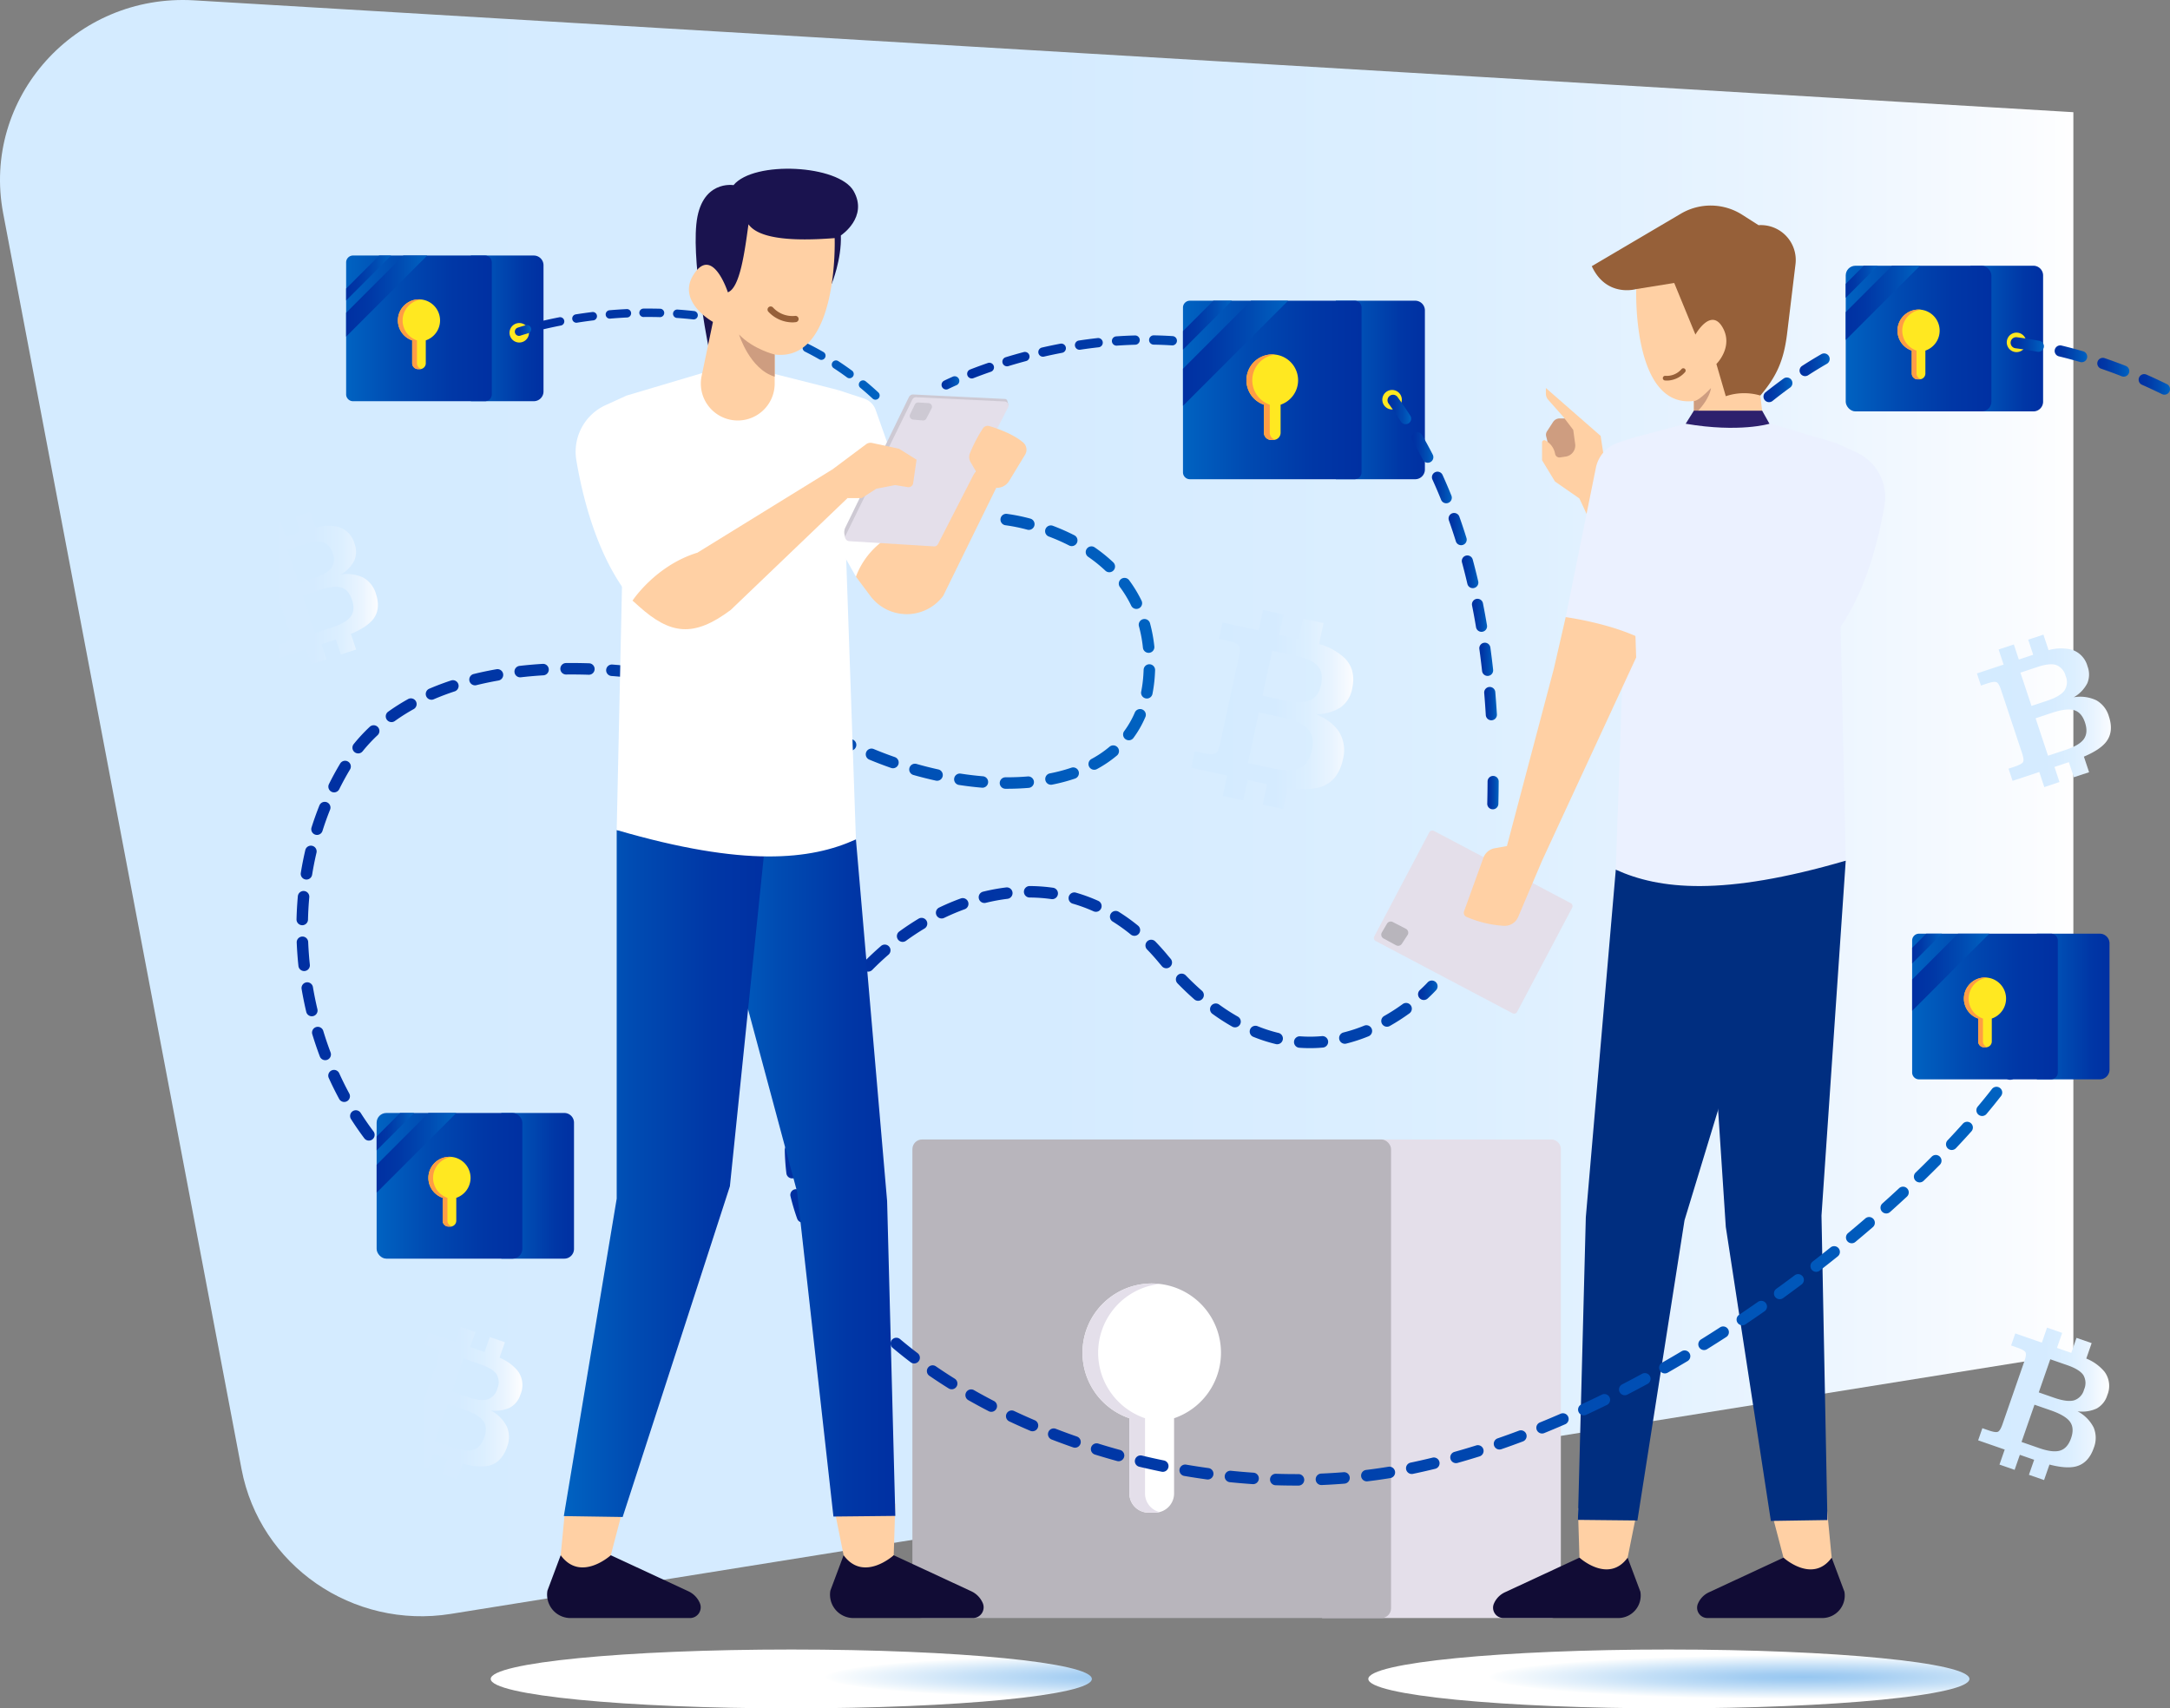 <svg xmlns="http://www.w3.org/2000/svg" xmlns:xlink="http://www.w3.org/1999/xlink" width="670.032" height="527.562" viewBox="0 0 670.032 527.562">
  <rect x="0" y="0" width="670.032" height="527.562" fill="#808080" stroke="none"/>
  <defs>
    <linearGradient id="linear-gradient" y1="0.5" x2="1" y2="0.5" gradientUnits="objectBoundingBox">
      <stop offset="0" stop-color="#d4ebff"/>
      <stop offset="0.507" stop-color="#d5ebff"/>
      <stop offset="0.708" stop-color="#dcefff"/>
      <stop offset="0.855" stop-color="#e9f4ff"/>
      <stop offset="0.975" stop-color="#fafcff"/>
      <stop offset="1" stop-color="#fff"/>
    </linearGradient>
    <linearGradient id="linear-gradient-2" y1="0.5" x2="1" y2="0.5" gradientUnits="objectBoundingBox">
      <stop offset="0" stop-color="#0030a2"/>
      <stop offset="0.264" stop-color="#0037a6"/>
      <stop offset="0.653" stop-color="#004bb2"/>
      <stop offset="0.993" stop-color="#0062c1"/>
    </linearGradient>
    <linearGradient id="linear-gradient-3" y1="0.5" x2="1" y2="0.5" gradientUnits="objectBoundingBox">
      <stop offset="0.007" stop-color="#0062c1"/>
      <stop offset="0.347" stop-color="#004bb2"/>
      <stop offset="0.736" stop-color="#0037a6"/>
      <stop offset="1" stop-color="#0030a2"/>
    </linearGradient>
    <linearGradient id="linear-gradient-27" x1="0" x2="1" xlink:href="#linear-gradient-2"/>
    <linearGradient id="linear-gradient-35" x1="0" x2="1" xlink:href="#linear-gradient-2"/>
    <linearGradient id="linear-gradient-37" x1="0" x2="1" xlink:href="#linear-gradient-2"/>
    <linearGradient id="linear-gradient-39" x1="0" x2="1" xlink:href="#linear-gradient-2"/>
    <radialGradient id="radial-gradient" cx="0.5" cy="0.5" r="5.367" gradientTransform="translate(0.676 0.433) scale(0.098 0.07)" gradientUnits="objectBoundingBox">
      <stop offset="0" stop-color="#97c7f1"/>
      <stop offset="0.184" stop-color="#a3cdf2"/>
      <stop offset="0.522" stop-color="#c5e0f7"/>
      <stop offset="0.975" stop-color="#fbfdfe"/>
      <stop offset="1" stop-color="#fff"/>
    </radialGradient>
    <radialGradient id="radial-gradient-2" cx="0.5" cy="0.5" r="5.367" gradientTransform="translate(1.032 0.433) scale(0.098 0.07)" xlink:href="#radial-gradient"/>
  </defs>
  <g id="Group_849" data-name="Group 849" transform="translate(-1339.993 -338.307)">
    <path id="Path_1673" data-name="Path 1673" d="M1980.19,372.953l-580.255-34.541c-36.7-2.185-65.717,30.187-58.96,65.784l73.6,387.791c5.641,29.719,34.339,49.568,64.637,44.707L1980.19,756.33Z" fill="url(#linear-gradient)"/>
    <g id="Group_848" data-name="Group 848" transform="translate(1415.315 390.408)">
      <g id="Group_826" data-name="Group 826" transform="translate(206.4 299.776)">
        <path id="Rectangle_297" data-name="Rectangle 297" d="M3,0H73.715a0,0,0,0,1,0,0V147.794a0,0,0,0,1,0,0H3a3,3,0,0,1-3-3V3A3,3,0,0,1,3,0Z" transform="translate(200.224 147.794) rotate(180)" fill="#e4dfea"/>
        <rect id="Rectangle_298" data-name="Rectangle 298" width="147.794" height="147.794" rx="3" transform="translate(0 0)" fill="#b8b5bc"/>
        <g id="Group_825" data-name="Group 825" transform="translate(52.515 44.487)">
          <path id="Path_1674" data-name="Path 1674" d="M1854.427,919.031a21.382,21.382,0,1,0-28.283,20.222v23.224a5.936,5.936,0,0,0,5.936,5.936h1.932a5.936,5.936,0,0,0,5.936-5.936V939.253A21.376,21.376,0,0,0,1854.427,919.031Z" transform="translate(-1811.663 -897.649)" fill="#fff"/>
        </g>
        <path id="Path_1675" data-name="Path 1675" d="M1835.467,968.223a5.749,5.749,0,0,1-1.456.181h-1.921a5.923,5.923,0,0,1-5.943-5.923V939.253a21.375,21.375,0,0,1,6.893-41.605,19.168,19.168,0,0,1,2.426.141,21.372,21.372,0,0,0-4.488,41.464v23.228A5.9,5.9,0,0,0,1835.467,968.223Z" transform="translate(-1759.151 -853.162)" fill="#e4dfea"/>
      </g>
      <g id="Group_829" data-name="Group 829" transform="translate(406.966 29.96)">
        <path id="Rectangle_299" data-name="Rectangle 299" d="M3,0H22.437a0,0,0,0,1,0,0V44.985a0,0,0,0,1,0,0H3a3,3,0,0,1-3-3V3A3,3,0,0,1,3,0Z" transform="translate(148.562 44.985) rotate(180)" fill="url(#linear-gradient-2)" style="mix-blend-mode: screen;isolation: isolate"/>
        <rect id="Rectangle_300" data-name="Rectangle 300" width="44.984" height="44.984" rx="3" transform="translate(87.618)" fill="url(#linear-gradient-3)"/>
        <path id="Path_1676" data-name="Path 1676" d="M2179.809,479.727a6.508,6.508,0,1,0-8.608,6.155v7.069a1.806,1.806,0,0,0,1.806,1.806h.588a1.807,1.807,0,0,0,1.807-1.806v-7.069A6.506,6.506,0,0,0,2179.809,479.727Z" transform="translate(-2063.19 -459.678)" fill="#ffe821"/>
        <path id="Path_1677" data-name="Path 1677" d="M2174.038,494.7a1.747,1.747,0,0,1-.443.055h-.585a1.8,1.8,0,0,1-1.809-1.8v-7.07a6.506,6.506,0,0,1,2.1-12.664,5.724,5.724,0,0,1,.738.043,6.505,6.505,0,0,0-1.366,12.621v7.07A1.8,1.8,0,0,0,2174.038,494.7Z" transform="translate(-2063.191 -459.678)" fill="#ff9d45"/>
        <g id="Group_827" data-name="Group 827" transform="translate(0 27.077)">
          <path id="Path_1678" data-name="Path 1678" d="M2021.639,635.522a1.715,1.715,0,0,1-.914-2.248c.892-2.115,1.815-4.248,2.746-6.341a1.716,1.716,0,1,1,3.136,1.395c-.921,2.073-1.837,4.186-2.72,6.281a1.718,1.718,0,0,1-1.735,1.042A1.693,1.693,0,0,1,2021.639,635.522Z" transform="translate(-2020.59 -531.246)" fill="url(#linear-gradient-2)"/>
          <path id="Path_1679" data-name="Path 1679" d="M2029.468,617.81a1.715,1.715,0,0,1-.826-2.282c.976-2.083,1.986-4.178,3-6.227a1.716,1.716,0,0,1,3.076,1.524c-1.005,2.027-2,4.1-2.97,6.161a1.716,1.716,0,0,1-1.708.981A1.687,1.687,0,0,1,2029.468,617.81Z" transform="translate(-2022.889 -526.128)" fill="url(#linear-gradient-2)"/>
          <path id="Path_1680" data-name="Path 1680" d="M2038.018,600.45a1.716,1.716,0,0,1-.724-2.316c1.076-2.053,2.181-4.1,3.284-6.088a1.716,1.716,0,0,1,3,1.666c-1.091,1.963-2.182,3.987-3.245,6.014a1.713,1.713,0,0,1-2.317.724Z" transform="translate(-2025.4 -521.121)" fill="url(#linear-gradient-2)"/>
          <path id="Path_1681" data-name="Path 1681" d="M2047.366,583.519a1.716,1.716,0,0,1-.607-2.349c1.181-2,2.391-4,3.593-5.915a1.716,1.716,0,0,1,2.909,1.822c-1.187,1.893-2.379,3.857-3.546,5.836a1.715,1.715,0,0,1-2.35.607Z" transform="translate(-2028.146 -516.251)" fill="url(#linear-gradient-2)"/>
          <path id="Path_1682" data-name="Path 1682" d="M2057.59,567.12a1.715,1.715,0,0,1-.474-2.38c1.285-1.925,2.608-3.844,3.934-5.7a1.716,1.716,0,1,1,2.793,1.993c-1.3,1.83-2.608,3.718-3.874,5.614a1.714,1.714,0,0,1-2.38.475Z" transform="translate(-2031.149 -511.551)" fill="url(#linear-gradient-2)"/>
          <path id="Path_1683" data-name="Path 1683" d="M2068.771,551.378a1.716,1.716,0,0,1-.323-2.406c1.415-1.85,2.862-3.679,4.3-5.437a1.716,1.716,0,1,1,2.652,2.178c-1.417,1.726-2.839,3.523-4.229,5.342a1.714,1.714,0,0,1-2.405.322Z" transform="translate(-2034.432 -507.061)" fill="url(#linear-gradient-2)"/>
          <path id="Path_1684" data-name="Path 1684" d="M2080.988,536.446a1.715,1.715,0,0,1-.147-2.422c1.548-1.748,3.129-3.466,4.7-5.106a1.716,1.716,0,1,1,2.478,2.374c-1.54,1.608-3.091,3.293-4.609,5.008a1.716,1.716,0,0,1-2.422.147Z" transform="translate(-2038.02 -502.83)" fill="url(#linear-gradient-2)"/>
          <path id="Path_1685" data-name="Path 1685" d="M2094.309,522.515a1.716,1.716,0,0,1,.049-2.426c1.678-1.611,3.4-3.193,5.116-4.7a1.716,1.716,0,1,1,2.265,2.578c-1.679,1.475-3.362,3.023-5,4.6a1.715,1.715,0,0,1-2.426-.05Z" transform="translate(-2041.93 -498.917)" fill="url(#linear-gradient-2)"/>
          <path id="Path_1686" data-name="Path 1686" d="M2108.778,509.8a1.716,1.716,0,0,1,.269-2.412c1.815-1.451,3.678-2.869,5.537-4.211a1.716,1.716,0,1,1,2.01,2.781c-1.814,1.31-3.632,2.693-5.4,4.11a1.717,1.717,0,0,1-2.412-.269Z" transform="translate(-2046.177 -495.391)" fill="url(#linear-gradient-2)"/>
          <path id="Path_1687" data-name="Path 1687" d="M2124.4,498.553a1.716,1.716,0,0,1,.507-2.373c1.95-1.263,3.949-2.484,5.942-3.63a1.716,1.716,0,0,1,1.711,2.976c-1.941,1.116-3.888,2.305-5.787,3.535a1.715,1.715,0,0,1-2.373-.507Z" transform="translate(-2050.757 -492.321)" fill="url(#linear-gradient-2)"/>
        </g>
        <path id="Path_1688" data-name="Path 1688" d="M2220.426,486.271a3.01,3.01,0,1,1-3.009-3.01A3.01,3.01,0,0,1,2220.426,486.271Z" transform="translate(-2077.063 -462.604)" fill="#ffe821"/>
        <g id="Group_828" data-name="Group 828" transform="translate(138.597 22.073)">
          <path id="Path_1689" data-name="Path 1689" d="M2280.636,507.5a1.711,1.711,0,0,1-1.549.019c-2.056-1.008-4.131-1.977-6.167-2.879a1.716,1.716,0,1,1,1.389-3.138c2.077.92,4.192,1.908,6.289,2.936a1.716,1.716,0,0,1,.038,3.062Z" transform="translate(-2232.412 -489.948)" fill="url(#linear-gradient-2)"/>
          <path id="Path_1690" data-name="Path 1690" d="M2262.808,499.866a1.71,1.71,0,0,1-1.421.074c-2.118-.834-4.264-1.625-6.377-2.351a1.716,1.716,0,1,1,1.115-3.246c2.161.743,4.355,1.551,6.519,2.4a1.716,1.716,0,0,1,.164,3.119Z" transform="translate(-2227.153 -487.879)" fill="url(#linear-gradient-2)"/>
          <path id="Path_1691" data-name="Path 1691" d="M2244.386,493.822a1.711,1.711,0,0,1-1.273.125c-2.177-.637-4.385-1.225-6.561-1.747a1.716,1.716,0,0,1,.8-3.337c2.23.536,4.492,1.138,6.722,1.79a1.716,1.716,0,0,1,.31,3.17Z" transform="translate(-2221.73 -486.295)" fill="url(#linear-gradient-2)"/>
          <path id="Path_1692" data-name="Path 1692" d="M2225.469,489.582a1.71,1.71,0,0,1-1.106.164c-2.224-.416-4.477-.776-6.7-1.07a1.716,1.716,0,1,1,.451-3.4c2.28.3,4.593.672,6.876,1.1a1.716,1.716,0,0,1,.475,3.209Z" transform="translate(-2216.176 -485.259)" fill="url(#linear-gradient-2)"/>
        </g>
        <path id="Path_1693" data-name="Path 1693" d="M2167.165,454.11l-22.931,22.931v-8.61l14.321-14.321Z" transform="translate(-2056.617 -454.11)" fill="url(#linear-gradient-2)" style="mix-blend-mode: screen;isolation: isolate"/>
        <path id="Path_1694" data-name="Path 1694" d="M2154.127,454.11,2144.234,464v-4.308l5.584-5.584Z" transform="translate(-2056.617 -454.11)" fill="url(#linear-gradient-2)" style="mix-blend-mode: screen;isolation: isolate"/>
      </g>
      <g id="Group_830" data-name="Group 830" transform="translate(0 105.989)">
        <path id="Path_1695" data-name="Path 1695" d="M1904.838,642.031q-2.07-3.455-7.279-5.746a13.92,13.92,0,0,0,7.611-2.092,9.172,9.172,0,0,0,3.571-5.837q1.231-5.678-2.254-9.3a18.819,18.819,0,0,0-7.987-4.42l1.4-6.472-6.346-1.375-1.365,6.3-6-1.3,1.366-6.3-6.346-1.375-1.366,6.3L1868.7,608l-1.1,5.058,2.611.565q2.969.643,3.535,1.5t-.028,3.6l-5.721,26.4q-.594,2.741-1.464,3.287t-3.839-.1l-2.61-.566-1.1,5.09,11.137,2.414-1.365,6.3,6.346,1.375,1.365-6.3,6,1.3-1.365,6.3,6.346,1.375,1.408-6.5q6.774.9,10.512-.452,5.079-1.838,6.5-8.4A10.96,10.96,0,0,0,1904.838,642.031Zm-5.726-14.8q-.805,3.72-3.506,4.826t-8.149-.075l-6.429-1.392,3.012-13.9,7.146,1.549q5.122,1.11,6.927,3.192T1899.113,627.226Zm-6.594,25.7q-2.843,1.3-8.587.052l-7.408-1.6,3.387-15.631,6.82,1.478q6.167,1.336,8.311,3.663t1.232,6.536Q1895.363,651.627,1892.519,652.924Z" transform="translate(-1566.537 -573.845)" fill="url(#linear-gradient)"/>
        <path id="Path_1696" data-name="Path 1696" d="M2237.6,947.72a11.633,11.633,0,0,0-4.977-5.014,10.6,10.6,0,0,0,5.948-.882,6.986,6.986,0,0,0,3.237-4.086,7.359,7.359,0,0,0-.849-7.242,14.335,14.335,0,0,0-5.634-4.076l1.655-4.766-4.673-1.623-1.611,4.638-4.42-1.536,1.612-4.638-4.673-1.623-1.611,4.638-8.2-2.849-1.294,3.724,1.922.668q2.187.759,2.536,1.459t-.352,2.719l-6.753,19.438q-.7,2.019-1.41,2.351t-2.894-.427l-1.923-.668-1.3,3.749,8.2,2.849-1.611,4.638,4.673,1.623,1.611-4.638,4.42,1.536-1.612,4.637,4.673,1.623,1.663-4.784q5.039,1.3,7.991.625,4.008-.923,5.687-5.752A8.353,8.353,0,0,0,2237.6,947.72ZM2234.635,936a4.683,4.683,0,0,1-3.095,3.328q-2.144.588-6.156-.806l-4.734-1.645,3.557-10.235,5.261,1.828q3.771,1.311,4.945,3.051A4.864,4.864,0,0,1,2234.635,936Zm-7.349,18.827q-2.269.721-6.5-.75l-5.454-1.895,4-11.509,5.022,1.745q4.541,1.577,5.948,3.535t.33,5.055Q2229.556,954.105,2227.286,954.824Z" transform="translate(-1666.464 -664.975)" fill="url(#linear-gradient)"/>
        <path id="Path_1697" data-name="Path 1697" d="M1546.193,947.346a11.641,11.641,0,0,0-4.977-5.014,10.6,10.6,0,0,0,5.948-.881,6.991,6.991,0,0,0,3.237-4.086,7.358,7.358,0,0,0-.85-7.242,14.332,14.332,0,0,0-5.634-4.077l1.656-4.765-4.673-1.623-1.611,4.637-4.419-1.535,1.611-4.638-4.673-1.623-1.611,4.638-8.2-2.849-1.294,3.725,1.922.667q2.186.76,2.536,1.46t-.351,2.719l-6.753,19.437q-.7,2.019-1.409,2.351t-2.895-.427l-1.922-.668-1.3,3.748,8.2,2.849-1.611,4.637,4.673,1.623,1.611-4.637,4.419,1.535-1.611,4.638,4.673,1.623,1.662-4.784q5.04,1.3,7.991.625,4.009-.924,5.687-5.753A8.348,8.348,0,0,0,1546.193,947.346Zm-2.969-11.721a4.685,4.685,0,0,1-3.1,3.328q-2.143.588-6.156-.806l-4.733-1.644,3.556-10.235,5.262,1.828q3.771,1.311,4.945,3.051A4.864,4.864,0,0,1,1543.224,935.625Zm-7.349,18.827q-2.269.72-6.5-.75l-5.454-1.895,4-11.509,5.021,1.745q4.541,1.577,5.948,3.534t.33,5.056Q1538.145,953.732,1535.875,954.451Z" transform="translate(-1465.004 -664.867)" fill="url(#linear-gradient)"/>
        <path id="Path_1698" data-name="Path 1698" d="M2238.3,635.161a11.636,11.636,0,0,0-7-.945,10.6,10.6,0,0,0,4.18-4.323,6.992,6.992,0,0,0,.078-5.212,7.36,7.36,0,0,0-5.085-5.226,14.337,14.337,0,0,0-6.951.2l-1.589-4.787-4.7,1.559,1.548,4.659-4.44,1.475-1.547-4.66-4.7,1.559,1.548,4.66-8.239,2.735,1.242,3.741,1.931-.641q2.2-.729,2.9-.386t1.377,2.37l6.485,19.529q.673,2.028.314,2.723t-2.554,1.425l-1.932.641,1.251,3.766,8.239-2.736,1.547,4.66,4.694-1.559-1.547-4.66,4.44-1.474,1.547,4.659,4.695-1.559-1.6-4.807q4.79-2.039,6.718-4.372,2.617-3.174,1.007-8.026A8.349,8.349,0,0,0,2238.3,635.161Zm-9.494-7.487a4.682,4.682,0,0,1-.428,4.524q-1.341,1.772-5.373,3.111l-4.755,1.579-3.414-10.284,5.286-1.755q3.789-1.259,5.78-.592A4.864,4.864,0,0,1,2228.8,627.674Zm5.64,19.407q-1.361,1.954-5.61,3.364l-5.479,1.82-3.84-11.563,5.045-1.675q4.562-1.515,6.87-.821t3.342,3.809Q2235.8,645.128,2234.441,647.081Z" transform="translate(-1666.309 -576.979)" fill="url(#linear-gradient)"/>
        <path id="Path_1699" data-name="Path 1699" d="M1483.176,581.7a11.63,11.63,0,0,0-7-.945,10.6,10.6,0,0,0,4.18-4.323,6.989,6.989,0,0,0,.078-5.212,7.358,7.358,0,0,0-5.085-5.226,14.333,14.333,0,0,0-6.951.2l-1.589-4.787-4.7,1.559,1.548,4.66-4.44,1.474-1.547-4.659-4.7,1.559,1.548,4.659-8.238,2.736,1.242,3.742,1.931-.641q2.2-.729,2.9-.387t1.377,2.37L1460.221,598q.673,2.028.314,2.723t-2.555,1.424l-1.931.641,1.251,3.766,8.238-2.735,1.547,4.659,4.695-1.559-1.547-4.659,4.44-1.475,1.547,4.66,4.695-1.559-1.6-4.807q4.79-2.039,6.718-4.372,2.617-3.174,1.007-8.026A8.35,8.35,0,0,0,1483.176,581.7Zm-9.495-7.488a4.683,4.683,0,0,1-.427,4.525q-1.342,1.772-5.373,3.11l-4.756,1.58-3.414-10.284,5.286-1.755q3.789-1.258,5.78-.593A4.864,4.864,0,0,1,1473.681,574.207Zm5.641,19.408q-1.362,1.953-5.61,3.363l-5.48,1.82-3.839-11.563,5.045-1.675q4.562-1.515,6.87-.821t3.342,3.808Q1480.683,591.662,1479.321,593.615Z" transform="translate(-1446.286 -561.4)" fill="url(#linear-gradient)"/>
      </g>
      <g id="Group_832" data-name="Group 832" transform="translate(348.528 11.375)">
        <path id="Path_1700" data-name="Path 1700" d="M2131.491,531.416l6.191,2.827a15.226,15.226,0,0,1,8.694,16.387c-1.971,11.69-6.51,29.573-16.68,41.627,0,0-6.795-10.383-19.193-14.2l6.5-16.013Z" transform="translate(-1988.35 -458.049)" fill="#ebf1ff"/>
        <rect id="Rectangle_301" data-name="Rectangle 301" width="38.462" height="49.885" rx="1" transform="translate(0 226.627) rotate(-62.156)" fill="#e4dfea"/>
        <path id="Path_1701" data-name="Path 1701" d="M2022.4,520.65h-4.546a2.434,2.434,0,0,0-2.042,1.108l-1.866,2.871a1.957,1.957,0,0,0-.258,1.543l.849,3.4,3.4,7.629,7.863-5.4-1.878-7.277Z" transform="translate(-1960.124 -454.912)" fill="#ce9d80"/>
        <path id="Path_1702" data-name="Path 1702" d="M2036.613,545.495l28.17,42.724,20.861-21.362,14.45,22.823-21.448,23.767a14.374,14.374,0,0,1-23.693-3.544l-26.79-57.319Z" transform="translate(-1964.358 -462.152)" fill="#ffd0a4"/>
        <path id="Path_1703" data-name="Path 1703" d="M2031.883,534.395l-1.878-12.207L2013.1,507.4v1.718a2.9,2.9,0,0,0,.728,1.923l4.671,5.28,3.051,4.007.593,4.353a3.459,3.459,0,0,1-2.911,3.887l-1.736.262a1.368,1.368,0,0,1-1.492-.889l-.1-.441a5.782,5.782,0,0,0-3.01-3.917h0a.684.684,0,0,0-.974.62v5.5l3.991,6.573,7.511,5.211h6.1Z" transform="translate(-1959.628 -451.051)" fill="#ffd0a4"/>
        <path id="Path_1704" data-name="Path 1704" d="M2047.312,453.674s-9.2,2.725-13.726-7.068L2061.1,430.39a18.105,18.105,0,0,1,18.932.334l5.042,3.217h0a10.777,10.777,0,0,1,11.413,12.049l-2.582,21.34c-1,8.236-3.161,13.234-8.274,19.224l-3.43,1.673h0l-7.236-.667Z" transform="translate(-1965.939 -427.882)" fill="#966039"/>
        <path id="Path_1705" data-name="Path 1705" d="M2052.948,463.506s-1.309,36.91,17.8,34.554v8.622a10.957,10.957,0,0,0,12.462,10.853h0c6.285-.872,10.752-3.14,9.454-9.351l-1.4-11.8a17.622,17.622,0,0,0-10.666.21l-2.9-9.954s5.307-5.206,1.969-11.193c-3.635-6.518-8.444,2.116-8.444,2.116l-6.548-15.94Z" transform="translate(-1971.575 -437.714)" fill="#ffd0a4"/>
        <path id="Path_1706" data-name="Path 1706" d="M2078.076,511.4s1.075.406,5.288-4c0,0-.218,3.549-5.288,8.329Z" transform="translate(-1978.902 -451.051)" fill="#ce9d80"/>
        <g id="Group_831" data-name="Group 831" transform="translate(89.595 50.228)">
          <path id="Path_1707" data-name="Path 1707" d="M2066.011,502.582a7.59,7.59,0,0,0,5.435-2.655.718.718,0,0,0-1.122-.895,6.042,6.042,0,0,1-4.979,2.09.718.718,0,1,0-.138,1.429A6.767,6.767,0,0,0,2066.011,502.582Z" transform="translate(-2064.558 -498.763)" fill="#966039"/>
        </g>
        <path id="Path_1708" data-name="Path 1708" d="M2111.641,995.232l3.886,14.824,5.564,6.963h8.662l.644-6.963-1.376-14.3-5.989-2.89Z" transform="translate(-1988.682 -592.505)" fill="#ffd0a4"/>
        <path id="Path_1709" data-name="Path 1709" d="M2121.024,1017.123l3.933,10.5a6.943,6.943,0,0,1-6.839,8.141h-35.455a3.187,3.187,0,0,1-2.933-4.435h0a6.819,6.819,0,0,1,3.4-3.515l23.022-10.695S2115.081,1025.257,2121.024,1017.123Z" transform="translate(-1979.308 -599.572)" fill="#110c35"/>
        <path id="Path_1710" data-name="Path 1710" d="M2027.549,992.356l.474,15.218,5.564,6.963h8.662l.644-6.963,3.022-15.027-2.091-8.2Z" transform="translate(-1964.18 -590.023)" fill="#ffd0a4"/>
        <path id="Path_1711" data-name="Path 1711" d="M2039.24,711.7l-9.257,107.363-2.434,93.428,18.366.191,14.543-92.7,28.389-93.278L2074.738,698.1Z" transform="translate(-1964.18 -506.616)" fill="#002e80"/>
        <path id="Path_1712" data-name="Path 1712" d="M2125.956,713.376l-7.484,109.613L2120.3,917l-17.459.269-13.918-90.8L2081.5,713.376Z" transform="translate(-1979.899 -511.068)" fill="#002e80"/>
        <path id="Path_1713" data-name="Path 1713" d="M2032.116,1017.123l3.934,10.5a6.944,6.944,0,0,1-6.84,8.141h-35.455a3.188,3.188,0,0,1-2.933-4.435h0a6.82,6.82,0,0,1,3.4-3.515l23.023-10.695S2026.174,1025.257,2032.116,1017.123Z" transform="translate(-1953.403 -599.572)" fill="#110c35"/>
        <path id="Path_1714" data-name="Path 1714" d="M2089.816,522.046l22.312,6.64,1.129,46.722,1.787,82.22c-38.009,11.1-57.609,8.875-71,2.777l3.259-93.981,2.085-39.41,17.838-4.739Z" transform="translate(-1968.987 -455.319)" fill="#ebf1ff"/>
        <path id="Path_1715" data-name="Path 1715" d="M2009.286,606.175l-3.663,15.933-14.484,54.75-3.774.686a4.591,4.591,0,0,0-3.5,2.958l-5.958,16.49a1.382,1.382,0,0,0,.739,1.74,34.166,34.166,0,0,0,11.582,2.771,4.525,4.525,0,0,0,4.384-2.753l7.377-17.369,29.053-62.749-.411-12.457-17.574-2.607Z" transform="translate(-1949.692 -479.073)" fill="#ffd0a4"/>
        <path id="Path_1716" data-name="Path 1716" d="M2043.031,529.056l-4.6,1.512a10.317,10.317,0,0,0-6.888,7.756l-9.327,46.14s14.225,1.884,24.223,7.106l3.255-22.652Z" transform="translate(-1962.627 -457.362)" fill="#ebf1ff"/>
        <path id="Path_1717" data-name="Path 1717" d="M1942.559,745.133l3.869,2.1a1.352,1.352,0,0,0,1.778-.449l1.76-2.7a1.352,1.352,0,0,0-.512-1.94l-4.05-2.093a1.352,1.352,0,0,0-1.786.517l-1.578,2.688A1.352,1.352,0,0,0,1942.559,745.133Z" transform="translate(-1939.21 -518.798)" fill="#b8b5bc"/>
        <path id="Path_1718" data-name="Path 1718" d="M2074.5,521.307l2.534-4.042h21.07l2.264,4.042S2091.134,524.137,2074.5,521.307Z" transform="translate(-1977.86 -453.926)" fill="#2d206d"/>
      </g>
      <g id="Group_842" data-name="Group 842" transform="translate(16.234 26.807)">
        <g id="Group_835" data-name="Group 835" transform="translate(15.32)">
          <path id="Rectangle_302" data-name="Rectangle 302" d="M3,0H22.437a0,0,0,0,1,0,0V44.985a0,0,0,0,1,0,0H3a3,3,0,0,1-3-3V3A3,3,0,0,1,3,0Z" transform="translate(60.943 44.987) rotate(180)" fill="url(#linear-gradient-2)" style="mix-blend-mode: screen;isolation: isolate"/>
          <path id="Path_1719" data-name="Path 1719" d="M1535.8,451.786v40.739a2.128,2.128,0,0,1-2.126,2.126H1492.94a2.128,2.128,0,0,1-2.126-2.126V451.786a2.128,2.128,0,0,1,2.126-2.126h40.732A2.128,2.128,0,0,1,1535.8,451.786Z" transform="translate(-1490.814 -449.66)" fill="url(#linear-gradient-3)"/>
          <path id="Path_1720" data-name="Path 1720" d="M1526.387,475.28a6.508,6.508,0,1,0-8.609,6.155V488.5a1.807,1.807,0,0,0,1.807,1.807h.588a1.807,1.807,0,0,0,1.807-1.807v-7.069A6.506,6.506,0,0,0,1526.387,475.28Z" transform="translate(-1497.386 -455.229)" fill="#ffe821"/>
          <path id="Path_1721" data-name="Path 1721" d="M1520.616,490.253a1.751,1.751,0,0,1-.443.055h-.584a1.8,1.8,0,0,1-1.809-1.8v-7.07a6.506,6.506,0,0,1,2.1-12.664,5.868,5.868,0,0,1,.738.043,6.5,6.5,0,0,0-1.366,12.621v7.07A1.8,1.8,0,0,0,1520.616,490.253Z" transform="translate(-1497.387 -455.228)" fill="#ff9d45"/>
          <path id="Path_1722" data-name="Path 1722" d="M1568.029,482.088a3.009,3.009,0,1,1-3.009-3.01A3.009,3.009,0,0,1,1568.029,482.088Z" transform="translate(-1511.559 -458.232)" fill="#ffe821"/>
          <g id="Group_834" data-name="Group 834" transform="translate(52.081 16.385)">
            <g id="Group_833" data-name="Group 833" transform="translate(0 5.076)">
              <path id="Path_1723" data-name="Path 1723" d="M1565.363,483.271a1.3,1.3,0,0,1-.174-2.5c.037-.013.92-.312,2.541-.775a1.3,1.3,0,0,1,.712,2.5c-1.552.442-2.409.732-2.418.736A1.3,1.3,0,0,1,1565.363,483.271Z" transform="translate(-1564.31 -479.945)" fill="url(#linear-gradient-27)"/>
            </g>
            <path id="Path_1724" data-name="Path 1724" d="M1678.518,500.9a1.292,1.292,0,0,1-.635-.322c-1.254-1.161-2.55-2.3-3.853-3.376a1.3,1.3,0,0,1,1.653-2c1.341,1.11,2.674,2.278,3.962,3.472a1.3,1.3,0,0,1-1.127,2.225Zm-102.557-21.777a1.3,1.3,0,0,1-.052-2.537c1.673-.394,3.4-.765,5.134-1.1a1.3,1.3,0,1,1,.5,2.545c-1.7.332-3.4.7-5.037,1.083A1.3,1.3,0,0,1,1575.961,479.128Zm94.556,15.155a1.3,1.3,0,0,1-.524-.229c-1.367-1.008-2.783-1.99-4.208-2.92a1.3,1.3,0,0,1,1.417-2.173c1.467.957,2.924,1.967,4.33,3a1.3,1.3,0,0,1-1.015,2.318Zm-84.349-17.154a1.3,1.3,0,0,1,.042-2.555c1.721-.272,3.469-.517,5.2-.728a1.3,1.3,0,0,1,.314,2.574c-1.7.208-3.416.448-5.1.716A1.3,1.3,0,0,1,1586.168,477.129Zm75.649,11.48a1.3,1.3,0,0,1-.4-.15c-1.472-.844-2.99-1.66-4.514-2.423a1.3,1.3,0,0,1,1.161-2.319c1.567.785,3.129,1.624,4.643,2.493a1.3,1.3,0,0,1-.89,2.4Zm-65.326-12.741a1.3,1.3,0,0,1,.135-2.566c1.738-.15,3.5-.269,5.236-.354a1.3,1.3,0,1,1,.128,2.591c-1.705.084-3.435.2-5.142.347A1.293,1.293,0,0,1,1596.492,475.868Zm10.386-.507a1.3,1.3,0,0,1,.232-2.571c1.752-.019,3.518,0,5.251.044a1.3,1.3,0,0,1-.072,2.593c-1.7-.048-3.432-.062-5.15-.043A1.318,1.318,0,0,1,1606.877,475.361Zm45.653,8.593a1.279,1.279,0,0,1-.271-.084c-1.557-.674-3.158-1.317-4.758-1.91a1.3,1.3,0,0,1,.9-2.433c1.645.61,3.289,1.271,4.888,1.964a1.3,1.3,0,0,1-.76,2.464Zm-35.26-8.3a1.3,1.3,0,0,1,.336-2.568c1.75.122,3.511.281,5.233.473a1.3,1.3,0,0,1-.289,2.578c-1.686-.188-3.409-.344-5.123-.463A1.287,1.287,0,0,1,1617.271,475.655Zm25.517,4.684a1.131,1.131,0,0,1-.143-.035c-1.616-.5-3.277-.976-4.938-1.4a1.3,1.3,0,0,1,.647-2.512c1.7.439,3.406.923,5.064,1.439a1.3,1.3,0,0,1-.63,2.512Zm-15.184-3.522a1.3,1.3,0,0,1,.448-2.555c1.257.2,2.518.419,3.749.655.5.094.951.186,1.427.284a1.3,1.3,0,0,1-.507,2.544l-.017,0c-.465-.1-.926-.181-1.395-.278-1.2-.231-2.433-.446-3.661-.64Z" transform="translate(-1567.398 -472.782)" fill="url(#linear-gradient-2)"/>
          </g>
          <path id="Path_1725" data-name="Path 1725" d="M1515.85,449.66,1490.814,474.7v-7.363l17.673-17.673Z" transform="translate(-1490.814 -449.66)" fill="url(#linear-gradient-2)" style="mix-blend-mode: screen;isolation: isolate"/>
          <path id="Path_1726" data-name="Path 1726" d="M1504.7,449.66l-13.882,13.882v-3.678l10.2-10.2Z" transform="translate(-1490.814 -449.66)" fill="url(#linear-gradient-2)" style="mix-blend-mode: screen;isolation: isolate"/>
        </g>
        <g id="Group_839" data-name="Group 839" transform="translate(199.166 13.951)">
          <g id="Group_837" data-name="Group 837" transform="translate(0 10.701)">
            <g id="Group_836" data-name="Group 836" transform="translate(0 12.644)">
              <path id="Path_1727" data-name="Path 1727" d="M1751.617,506.364a1.434,1.434,0,0,1-.573-2.712c.038-.019.959-.483,2.663-1.237a1.434,1.434,0,1,1,1.161,2.622c-1.631.722-2.525,1.171-2.534,1.176A1.426,1.426,0,0,1,1751.617,506.364Z" transform="translate(-1750.255 -502.292)" fill="url(#linear-gradient-2)"/>
            </g>
            <path id="Path_1728" data-name="Path 1728" d="M1878.383,505.876a1.428,1.428,0,0,1-.744-.256c-1.551-1.078-3.143-2.123-4.736-3.1a1.434,1.434,0,0,1,1.5-2.441c1.638,1.009,3.276,2.083,4.869,3.192a1.434,1.434,0,0,1-.894,2.609Zm-115.609-8.115a1.433,1.433,0,0,1-.446-2.768c1.771-.688,3.6-1.36,5.451-2a1.434,1.434,0,1,1,.935,2.711c-1.812.624-3.611,1.284-5.348,1.958A1.415,1.415,0,0,1,1762.774,497.762Zm105.835,2.093a1.423,1.423,0,0,1-.608-.171c-1.651-.893-3.352-1.751-5.055-2.55a1.434,1.434,0,0,1,1.218-2.6c1.752.822,3.5,1.7,5.2,2.623a1.434,1.434,0,0,1-.756,2.693Zm-94.969-5.845a1.434,1.434,0,0,1-.345-2.8c1.841-.561,3.717-1.1,5.577-1.593a1.433,1.433,0,1,1,.739,2.77c-1.827.488-3.671,1.014-5.479,1.566A1.437,1.437,0,0,1,1773.641,494.009Zm84.574.968a1.4,1.4,0,0,1-.461-.1c-1.74-.7-3.528-1.358-5.313-1.96a1.434,1.434,0,0,1,.916-2.717c1.836.619,3.675,1.3,5.465,2.017a1.434,1.434,0,0,1-.607,2.762Zm-73.467-3.931a1.434,1.434,0,0,1-.246-2.83c1.88-.43,3.79-.831,5.678-1.19a1.434,1.434,0,1,1,.536,2.817c-1.854.353-3.729.746-5.575,1.169A1.438,1.438,0,0,1,1784.749,491.046Zm11.292-2.148a1.434,1.434,0,0,1-.14-2.849c1.915-.29,3.851-.545,5.755-.758a1.434,1.434,0,1,1,.318,2.849c-1.867.209-3.766.458-5.643.743A1.477,1.477,0,0,1,1796.041,488.9Zm51.295,2.406a1.486,1.486,0,0,1-.31-.05c-1.807-.5-3.658-.958-5.5-1.362a1.434,1.434,0,0,1,.614-2.8c1.893.415,3.8.886,5.652,1.4a1.434,1.434,0,0,1-.454,2.814Zm-39.872-3.678a1.434,1.434,0,0,1-.026-2.862c1.935-.136,3.886-.232,5.8-.284a1.433,1.433,0,0,1,.079,2.866c-1.875.052-3.785.146-5.68.278A1.453,1.453,0,0,1,1807.464,487.626Zm28.652,1.215a1.252,1.252,0,0,1-.161-.017c-1.846-.3-3.737-.566-5.621-.78a1.433,1.433,0,1,1,.322-2.849c1.931.218,3.871.487,5.764.8a1.434,1.434,0,0,1-.3,2.847Zm-17.162-1.527a1.434,1.434,0,0,1,.1-2.866c1.407.024,2.82.072,4.2.143.56.026,1.069.057,1.606.092a1.434,1.434,0,0,1-.164,2.863h-.018c-.524-.033-1.042-.057-1.57-.09-1.351-.069-2.732-.116-4.107-.14Z" transform="translate(-1753.506 -484.449)" fill="url(#linear-gradient-2)"/>
          </g>
          <path id="Rectangle_303" data-name="Rectangle 303" d="M3,0H27.5a0,0,0,0,1,0,0V55.134a0,0,0,0,1,0,0H3a3,3,0,0,1-3-3V3A3,3,0,0,1,3,0Z" transform="translate(149.242 55.134) rotate(180)" fill="url(#linear-gradient-2)"/>
          <path id="Path_1729" data-name="Path 1729" d="M1910.592,471.476v50.879a2.128,2.128,0,0,1-2.126,2.126H1857.58a2.128,2.128,0,0,1-2.126-2.126V471.476a2.128,2.128,0,0,1,2.126-2.126h50.886A2.128,2.128,0,0,1,1910.592,471.476Z" transform="translate(-1780.907 -469.348)" fill="url(#linear-gradient-3)"/>
          <path id="Path_1730" data-name="Path 1730" d="M1899.056,500.743a7.976,7.976,0,1,0-10.551,7.544v8.664a2.214,2.214,0,0,0,2.215,2.214h.72a2.214,2.214,0,0,0,2.214-2.214v-8.664A7.974,7.974,0,0,0,1899.056,500.743Z" transform="translate(-1788.964 -476.171)" fill="#ffe821"/>
          <path id="Path_1731" data-name="Path 1731" d="M1891.983,519.094a2.144,2.144,0,0,1-.544.068h-.716a2.209,2.209,0,0,1-2.217-2.21v-8.666a7.974,7.974,0,0,1,2.572-15.521,7.162,7.162,0,0,1,.906.053,7.973,7.973,0,0,0-1.675,15.468v8.666A2.2,2.2,0,0,0,1891.983,519.094Z" transform="translate(-1788.964 -476.171)" fill="#ff9d45"/>
          <path id="Path_1732" data-name="Path 1732" d="M1948.333,511.259a3.009,3.009,0,1,1-3.01-3.009A3.009,3.009,0,0,1,1948.333,511.259Z" transform="translate(-1806.216 -480.683)" fill="#ffe821"/>
          <g id="Group_838" data-name="Group 838" transform="translate(137.693 29.033)">
            <path id="Path_1733" data-name="Path 1733" d="M1989.19,686.662a1.716,1.716,0,0,1-1.154-1.662c.054-2.273.087-4.576.1-6.845a1.716,1.716,0,0,1,3.432.016c-.01,2.291-.043,4.616-.1,6.91a1.718,1.718,0,0,1-2.278,1.581Z" transform="translate(-1957.232 -558.724)" fill="url(#linear-gradient-35)"/>
            <path id="Path_1734" data-name="Path 1734" d="M1989.2,667.254a1.715,1.715,0,0,1-1.154-1.6c-.035-2.275-.1-4.576-.179-6.836a1.716,1.716,0,1,1,3.43-.128c.084,2.286.145,4.611.181,6.911a1.716,1.716,0,0,1-2.277,1.648Z" transform="translate(-1957.182 -553.07)" fill="url(#linear-gradient-35)"/>
            <path id="Path_1735" data-name="Path 1735" d="M1988.349,647.871a1.718,1.718,0,0,1-1.152-1.52c-.137-2.285-.3-4.578-.49-6.816a1.716,1.716,0,0,1,3.421-.288c.191,2.265.357,4.586.5,6.9a1.717,1.717,0,0,1-2.273,1.725Z" transform="translate(-1956.842 -547.427)" fill="url(#linear-gradient-37)"/>
            <path id="Path_1736" data-name="Path 1736" d="M1986.575,628.551a1.717,1.717,0,0,1-1.146-1.434c-.252-2.283-.534-4.563-.839-6.777a1.716,1.716,0,0,1,3.4-.468c.309,2.245.6,4.556.849,6.869a1.717,1.717,0,0,1-2.265,1.811Z" transform="translate(-1956.223 -541.807)" fill="url(#linear-gradient-2)"/>
            <path id="Path_1737" data-name="Path 1737" d="M1983.761,609.357a1.714,1.714,0,0,1-1.132-1.339c-.376-2.248-.789-4.505-1.229-6.71a1.716,1.716,0,1,1,3.366-.67c.446,2.239.865,4.532,1.247,6.814a1.716,1.716,0,0,1-2.252,1.906Z" transform="translate(-1955.288 -536.232)" fill="url(#linear-gradient-39)"/>
            <path id="Path_1738" data-name="Path 1738" d="M1979.783,590.372a1.717,1.717,0,0,1-1.111-1.232c-.52-2.229-1.08-4.453-1.664-6.608a1.716,1.716,0,0,1,3.312-.9c.595,2.194,1.164,4.457,1.694,6.724a1.717,1.717,0,0,1-2.232,2.013Z" transform="translate(-1954 -530.729)" fill="url(#linear-gradient-2)"/>
            <path id="Path_1739" data-name="Path 1739" d="M1974.506,571.71a1.712,1.712,0,0,1-1.078-1.112c-.681-2.187-1.4-4.36-2.148-6.459a1.715,1.715,0,1,1,3.233-1.147c.76,2.14,1.5,4.356,2.191,6.585a1.716,1.716,0,0,1-2.2,2.132Z" transform="translate(-1952.32 -525.333)" fill="url(#linear-gradient-2)"/>
            <path id="Path_1740" data-name="Path 1740" d="M1967.793,553.517a1.71,1.71,0,0,1-1.031-.981c-.85-2.112-1.75-4.214-2.676-6.249a1.716,1.716,0,0,1,3.124-1.421c.946,2.081,1.866,4.23,2.735,6.388a1.716,1.716,0,0,1-2.152,2.263Z" transform="translate(-1950.208 -520.091)" fill="url(#linear-gradient-2)"/>
            <path id="Path_1741" data-name="Path 1741" d="M1959.52,535.982a1.71,1.71,0,0,1-.966-.839c-1.035-2.019-2.124-4.026-3.241-5.966a1.716,1.716,0,0,1,2.975-1.711c1.144,1.987,2.261,4.044,3.321,6.113a1.716,1.716,0,0,1-2.088,2.4Z" transform="translate(-1947.63 -515.064)" fill="url(#linear-gradient-2)"/>
            <path id="Path_1742" data-name="Path 1742" d="M1949.6,519.329a1.708,1.708,0,0,1-.879-.69c-1.227-1.9-2.514-3.785-3.827-5.6a1.716,1.716,0,0,1,2.781-2.011c1.347,1.864,2.669,3.8,3.929,5.75a1.716,1.716,0,0,1-2,2.551Z" transform="translate(-1944.565 -510.318)" fill="url(#linear-gradient-2)"/>
          </g>
          <path id="Path_1743" data-name="Path 1743" d="M1887.917,469.35l-32.462,32.462V490.361l21.011-21.011Z" transform="translate(-1780.907 -469.348)" fill="url(#linear-gradient-2)" style="mix-blend-mode: screen;isolation: isolate"/>
          <path id="Path_1744" data-name="Path 1744" d="M1870.569,469.35l-15.115,15.115v-5.726l9.389-9.389Z" transform="translate(-1780.907 -469.348)" fill="url(#linear-gradient-2)" style="mix-blend-mode: screen;isolation: isolate"/>
        </g>
        <g id="Group_841" data-name="Group 841" transform="translate(150.755 194.71)">
          <g id="Group_840" data-name="Group 840">
            <path id="Path_1745" data-name="Path 1745" d="M1959.658,771.615a1.772,1.772,0,0,1-1.2-3.076c1.537-1.413,2.379-2.355,2.387-2.365a1.772,1.772,0,0,1,2.65,2.352c-.039.043-.956,1.074-2.64,2.622A1.763,1.763,0,0,1,1959.658,771.615Z" transform="translate(-1762.343 -736.421)" fill="url(#linear-gradient-2)"/>
            <path id="Path_1746" data-name="Path 1746" d="M1839.762,909.575c-2.066,0-4.169-.034-6.251-.1a1.772,1.772,0,1,1,.112-3.542c2.045.065,4.11.1,6.139.1l.832,0h.009a1.772,1.772,0,0,1,.009,3.543Zm7.873-.164a1.772,1.772,0,0,1-.073-3.542c2.315-.1,4.655-.24,6.954-.425a1.772,1.772,0,0,1,.285,3.532c-2.346.189-4.731.335-7.091.434Zm-21.1-.284c-.04,0-.081,0-.122,0-2.352-.159-4.732-.361-7.074-.6a1.772,1.772,0,0,1,.36-3.525c2.3.235,4.642.434,6.954.591a1.771,1.771,0,0,1-.118,3.539Zm35.12-.852a1.772,1.772,0,0,1-.211-3.53c2.306-.28,4.624-.61,6.891-.983a1.772,1.772,0,1,1,.574,3.5c-2.314.381-4.683.718-7.038,1A1.7,1.7,0,0,1,1861.658,908.274Zm-49.121-.579a1.876,1.876,0,0,1-.242-.016c-2.344-.321-4.7-.685-7.01-1.079a1.771,1.771,0,1,1,.6-3.491c2.27.387,4.589.744,6.895,1.061a1.771,1.771,0,0,1-.239,3.526Zm63-1.7a1.772,1.772,0,0,1-.361-3.506c2.246-.469,4.534-.99,6.8-1.546a1.772,1.772,0,0,1,.844,3.441c-2.306.565-4.634,1.095-6.92,1.573A1.778,1.778,0,0,1,1875.538,905.993Zm-76.864-.666a1.817,1.817,0,0,1-.358-.036c-2.3-.471-4.624-.989-6.917-1.537a1.772,1.772,0,0,1,.825-3.447c2.255.541,4.545,1.049,6.8,1.512a1.772,1.772,0,0,1-.354,3.508Zm90.531-2.684a1.772,1.772,0,0,1-.478-3.478c2.2-.617,4.453-1.286,6.694-1.987a1.771,1.771,0,1,1,1.059,3.381c-2.275.713-4.562,1.392-6.8,2.018A1.787,1.787,0,0,1,1889.205,902.642Zm-104.195-.589a1.765,1.765,0,0,1-.47-.064c-2.278-.625-4.571-1.3-6.812-1.992a1.772,1.772,0,1,1,1.052-3.384c2.2.685,4.457,1.344,6.7,1.959a1.772,1.772,0,0,1-.468,3.481Zm117.625-3.616a1.772,1.772,0,0,1-.578-3.447c2.149-.743,4.355-1.539,6.557-2.368a1.771,1.771,0,1,1,1.247,3.316c-2.231.84-4.467,1.648-6.648,2.4A1.775,1.775,0,0,1,1902.635,898.437Zm-131.066-.56a1.76,1.76,0,0,1-.582-.1c-2.227-.775-4.469-1.6-6.664-2.445a1.772,1.772,0,0,1,1.278-3.305c2.157.834,4.36,1.643,6.55,2.4a1.772,1.772,0,0,1-.582,3.445Zm144.21-4.386a1.772,1.772,0,0,1-.668-3.413c2.138-.87,4.3-1.781,6.437-2.71a1.772,1.772,0,0,1,1.415,3.248c-2.161.94-4.353,1.864-6.518,2.744A1.768,1.768,0,0,1,1915.779,893.491Zm-157.336-.692a1.777,1.777,0,0,1-.7-.143c-2.178-.931-4.358-1.91-6.479-2.909a1.771,1.771,0,1,1,1.509-3.205c2.083.98,4.223,1.942,6.362,2.856a1.772,1.772,0,0,1-.7,3.4Zm170.227-4.918a1.772,1.772,0,0,1-.747-3.379c2.088-.968,4.213-1.983,6.315-3.014a1.771,1.771,0,0,1,1.561,3.18c-2.125,1.044-4.274,2.069-6.385,3.048A1.765,1.765,0,0,1,1928.671,887.882ZM1745.712,886.8a1.766,1.766,0,0,1-.813-.2c-2.115-1.095-4.216-2.236-6.247-3.389a1.772,1.772,0,1,1,1.751-3.08c1.99,1.131,4.051,2.25,6.125,3.323a1.772,1.772,0,0,1-.816,3.345Zm195.594-5.122a1.772,1.772,0,0,1-.816-3.345c2.063-1.069,4.146-2.175,6.19-3.289a1.772,1.772,0,0,1,1.695,3.112c-2.066,1.125-4.17,2.243-6.254,3.323A1.761,1.761,0,0,1,1941.306,881.678Zm-207.825-1.839a1.758,1.758,0,0,1-.937-.269c-2.024-1.263-4.026-2.576-5.952-3.9a1.771,1.771,0,0,1,2.008-2.919c1.883,1.295,3.841,2.577,5.82,3.815a1.771,1.771,0,0,1-.94,3.274Zm220.207-4.9a1.772,1.772,0,0,1-.879-3.311c2-1.139,4.037-2.329,6.065-3.538a1.772,1.772,0,1,1,1.815,3.044c-2.048,1.22-4.108,2.423-6.124,3.573A1.774,1.774,0,0,1,1953.688,874.939Zm-231.8-3.077a1.763,1.763,0,0,1-1.07-.361c-1.911-1.451-3.783-2.948-5.566-4.452a1.771,1.771,0,1,1,2.284-2.708c1.737,1.464,3.562,2.924,5.424,4.338a1.771,1.771,0,0,1-1.072,3.182Zm243.9-4.14a1.772,1.772,0,0,1-.937-3.276c1.98-1.231,3.97-2.494,5.916-3.754a1.772,1.772,0,0,1,1.925,2.974c-1.964,1.271-3.973,2.546-5.971,3.788A1.76,1.76,0,0,1,1965.8,867.721Zm-254.652-4.934a1.765,1.765,0,0,1-1.214-.481c-1.752-1.651-3.451-3.35-5.05-5.05a1.772,1.772,0,1,1,2.581-2.428c1.551,1.65,3.2,3.3,4.9,4.9a1.771,1.771,0,0,1-1.215,3.061Zm266.471-2.713a1.771,1.771,0,0,1-.991-3.241c1.921-1.292,3.866-2.625,5.782-3.962a1.772,1.772,0,1,1,2.028,2.905c-1.932,1.349-3.895,2.693-5.832,4A1.762,1.762,0,0,1,1977.615,860.074Zm-276.092-7.54a1.767,1.767,0,0,1-1.368-.647c-1.535-1.866-3-3.782-4.345-5.695a1.771,1.771,0,0,1,2.9-2.042c1.3,1.841,2.707,3.687,4.186,5.486a1.772,1.772,0,0,1-1.368,2.9Zm287.636-.517a1.771,1.771,0,0,1-1.04-3.207c1.889-1.367,3.788-2.766,5.643-4.158a1.772,1.772,0,1,1,2.126,2.835c-1.872,1.4-3.787,2.815-5.692,4.193A1.763,1.763,0,0,1,1989.16,852.017Zm11.264-8.448a1.771,1.771,0,0,1-1.088-3.17c1.841-1.43,3.691-2.893,5.5-4.347a1.772,1.772,0,1,1,2.221,2.761c-1.824,1.468-3.69,2.943-5.547,4.385A1.766,1.766,0,0,1,2000.423,843.569Zm-306.983-2.528a1.772,1.772,0,0,1-1.528-.873c-1.231-2.09-2.365-4.226-3.37-6.349a1.772,1.772,0,1,1,3.2-1.515c.959,2.025,2.042,4.067,3.22,6.066a1.771,1.771,0,0,1-1.525,2.671Zm317.954-6.3a1.772,1.772,0,0,1-1.135-3.133c1.79-1.491,3.589-3.017,5.347-4.532a1.771,1.771,0,1,1,2.314,2.682c-1.772,1.529-3.586,3.068-5.393,4.573A1.763,1.763,0,0,1,2011.393,834.745Zm-323.941-6.4a1.774,1.774,0,0,1-1.669-1.176,67.46,67.46,0,0,1-2.061-6.913,1.772,1.772,0,1,1,3.446-.826,63.809,63.809,0,0,0,1.952,6.547,1.774,1.774,0,0,1-1.668,2.368Zm334.6-2.8a1.772,1.772,0,0,1-1.182-3.092c1.755-1.572,3.5-3.161,5.176-4.723a1.772,1.772,0,0,1,2.413,2.595c-1.7,1.577-3.454,3.182-5.227,4.768A1.762,1.762,0,0,1,2022.053,825.545Zm10.31-9.591a1.771,1.771,0,0,1-1.232-3.044c1.7-1.643,3.375-3.3,4.982-4.924a1.772,1.772,0,0,1,2.518,2.493c-1.626,1.641-3.32,3.316-5.036,4.977A1.767,1.767,0,0,1,2032.362,815.953ZM1684.2,814.712a1.771,1.771,0,0,1-1.756-1.556,69.758,69.758,0,0,1-.5-7.2,1.772,1.772,0,0,1,1.74-1.8h.033a1.772,1.772,0,0,1,1.771,1.74,65.845,65.845,0,0,0,.476,6.833,1.772,1.772,0,0,1-1.543,1.974A1.73,1.73,0,0,1,1684.2,814.712Zm358.069-8.768a1.771,1.771,0,0,1-1.287-2.988c1.62-1.716,3.214-3.448,4.736-5.148a1.772,1.772,0,0,1,2.64,2.364c-1.543,1.723-3.158,3.478-4.8,5.216A1.764,1.764,0,0,1,2042.267,805.943Zm-358.32-5.274c-.05,0-.1,0-.151-.006a1.772,1.772,0,0,1-1.617-1.914c.2-2.37.521-4.771.957-7.138a1.772,1.772,0,1,1,3.485.641c-.414,2.253-.721,4.539-.911,6.8A1.771,1.771,0,0,1,1683.947,800.669Zm367.7-5.226a1.772,1.772,0,0,1-1.355-2.911c1.541-1.833,3.018-3.657,4.388-5.422a1.772,1.772,0,0,1,2.8,2.175c-1.4,1.8-2.9,3.659-4.473,5.526A1.768,1.768,0,0,1,2051.651,795.443Zm-365.174-8.586a1.774,1.774,0,0,1-1.7-2.255c.646-2.282,1.41-4.579,2.27-6.825a1.772,1.772,0,0,1,3.309,1.268c-.822,2.148-1.553,4.341-2.171,6.522A1.772,1.772,0,0,1,1686.477,786.857Zm157.641-12.366h-.023c-1.091,0-2.2-.041-3.3-.122a1.772,1.772,0,0,1,.26-3.534c1.01.074,2.032.113,3.038.113h.021c1.218,0,2.455-.056,3.679-.167a1.772,1.772,0,0,1,.317,3.53C1846.785,774.431,1845.441,774.492,1844.118,774.492Zm-152.623-.759a1.772,1.772,0,0,1-1.592-2.546c1.037-2.133,2.183-4.26,3.407-6.323a1.771,1.771,0,0,1,3.047,1.808c-1.173,1.979-2.273,4.018-3.266,6.063A1.772,1.772,0,0,1,1691.5,773.733Zm142.493-.445a1.74,1.74,0,0,1-.415-.05,49.2,49.2,0,0,1-6.941-2.231,1.772,1.772,0,1,1,1.329-3.285,45.66,45.66,0,0,0,6.438,2.071,1.772,1.772,0,0,1-.412,3.494Zm20.894-.147a1.772,1.772,0,0,1-.428-3.491,47.808,47.808,0,0,0,6.44-2.117,1.772,1.772,0,0,1,1.338,3.281,51.217,51.217,0,0,1-6.918,2.273A1.778,1.778,0,0,1,1854.882,773.141Zm-33.911-5.069a1.765,1.765,0,0,1-.872-.23,64.974,64.974,0,0,1-6.076-3.916,1.772,1.772,0,1,1,2.079-2.869,61.42,61.42,0,0,0,5.742,3.7,1.771,1.771,0,0,1-.874,3.314Zm46.921-.194a1.772,1.772,0,0,1-.872-3.314,60.355,60.355,0,0,0,5.746-3.7,1.771,1.771,0,0,1,2.081,2.866,63.331,63.331,0,0,1-6.086,3.914A1.752,1.752,0,0,1,1867.892,767.878Zm-169.224-6.235a1.772,1.772,0,0,1-1.443-2.8c1.376-1.942,2.851-3.853,4.382-5.682a1.771,1.771,0,1,1,2.717,2.274c-1.471,1.757-2.887,3.593-4.209,5.457A1.768,1.768,0,0,1,1698.668,761.642Zm110.905-1.772a1.765,1.765,0,0,1-1.168-.44c-1.74-1.527-3.487-3.191-5.194-4.944a1.771,1.771,0,1,1,2.538-2.472c1.643,1.687,3.323,3.287,4.994,4.753a1.771,1.771,0,0,1-1.169,3.1Zm-101.882-9.007a1.772,1.772,0,0,1-1.263-3.014c1.679-1.706,3.441-3.358,5.235-4.909a1.771,1.771,0,0,1,2.317,2.681c-1.723,1.489-3.414,3.074-5.026,4.713A1.766,1.766,0,0,1,1707.692,750.863Zm92.057-1.042a1.769,1.769,0,0,1-1.348-.621q-.511-.6-1.023-1.217c-1.15-1.384-2.348-2.718-3.56-3.961a1.772,1.772,0,0,1,2.538-2.474c1.277,1.311,2.539,2.715,3.75,4.173.331.4.66.792.99,1.179a1.771,1.771,0,0,1-1.346,2.922Zm-81.415-8.144a1.771,1.771,0,0,1-1.044-3.2c1.95-1.419,3.966-2.755,5.991-3.974a1.772,1.772,0,0,1,1.828,3.036c-1.938,1.166-3.867,2.444-5.734,3.8A1.765,1.765,0,0,1,1718.334,741.677Zm71.57-1.874a1.763,1.763,0,0,1-1.119-.4,54.175,54.175,0,0,0-5.53-3.969,1.772,1.772,0,1,1,1.879-3,57.849,57.849,0,0,1,5.892,4.229,1.772,1.772,0,0,1-1.122,3.144Zm-59.521-5.358a1.772,1.772,0,0,1-.77-3.369c2.187-1.052,4.422-2,6.642-2.8a1.772,1.772,0,1,1,1.211,3.33c-2.11.767-4.235,1.664-6.317,2.666A1.768,1.768,0,0,1,1730.383,734.445ZM1778,732.388a1.776,1.776,0,0,1-.726-.156,48.206,48.206,0,0,0-6.365-2.343,1.771,1.771,0,1,1,.986-3.4,51.971,51.971,0,0,1,6.834,2.514,1.772,1.772,0,0,1-.728,3.389Zm-34.411-2.723a1.772,1.772,0,0,1-.421-3.493,61.43,61.43,0,0,1,7.12-1.311,1.771,1.771,0,1,1,.432,3.516,57.958,57.958,0,0,0-6.707,1.236A1.771,1.771,0,0,1,1743.586,729.666Zm20.941-1.181a1.775,1.775,0,0,1-.251-.018,50.173,50.173,0,0,0-6.772-.492,1.772,1.772,0,0,1,.01-3.543h.01a53.9,53.9,0,0,1,7.25.527,1.772,1.772,0,0,1-.247,3.526Z" transform="translate(-1681.939 -724.431)" fill="url(#linear-gradient-2)"/>
            <path id="Path_1747" data-name="Path 1747" d="M2215.133,806.208a1.772,1.772,0,0,1-1.451-2.785c.688-.988,1.342-1.959,1.943-2.887a1.772,1.772,0,1,1,2.974,1.926c-.623.962-1.3,1.966-2.011,2.987A1.768,1.768,0,0,1,2215.133,806.208Z" transform="translate(-1836.782 -746.371)" fill="url(#linear-gradient-2)"/>
          </g>
        </g>
        <path id="Path_1748" data-name="Path 1748" d="M1507.006,771.514a1.764,1.764,0,0,1-1.07-.361c-.236-.179-.471-.361-.706-.544a1.772,1.772,0,1,1,2.183-2.791q.33.258.665.513a1.772,1.772,0,0,1-1.073,3.182Zm-6.052-5.152a1.766,1.766,0,0,1-1.216-.483c-1.725-1.63-3.42-3.382-5.039-5.206a1.771,1.771,0,0,1,2.65-2.351c1.55,1.747,3.172,3.423,4.822,4.982a1.772,1.772,0,0,1-1.217,3.059Zm-9.408-10.581a1.77,1.77,0,0,1-1.419-.708c-1.427-1.9-2.81-3.9-4.109-5.936a1.772,1.772,0,0,1,2.988-1.906c1.251,1.963,2.582,3.885,3.956,5.715a1.772,1.772,0,0,1-1.415,2.835Zm-7.623-11.934a1.772,1.772,0,0,1-1.56-.93c-1.131-2.093-2.21-4.267-3.207-6.46a1.771,1.771,0,1,1,3.225-1.465c.963,2.119,2.005,4.219,3.1,6.241a1.772,1.772,0,0,1-1.557,2.614Zm-5.87-12.9a1.773,1.773,0,0,1-1.658-1.148c-.839-2.227-1.619-4.522-2.318-6.82a1.772,1.772,0,1,1,3.389-1.033c.677,2.226,1.433,4.447,2.245,6.6a1.772,1.772,0,0,1-1.658,2.4Zm-4.131-13.555a1.773,1.773,0,0,1-1.723-1.366c-.548-2.324-1.03-4.7-1.432-7.056a1.771,1.771,0,1,1,3.492-.6c.389,2.285.856,4.586,1.388,6.837a1.777,1.777,0,0,1-1.726,2.179Zm-2.377-13.968a1.771,1.771,0,0,1-1.759-1.585c-.252-2.383-.429-4.8-.528-7.182a1.772,1.772,0,1,1,3.54-.145c.1,2.307.267,4.646.511,6.954a1.771,1.771,0,0,1-1.575,1.948A1.888,1.888,0,0,1,1471.544,703.425Zm-.576-14.155h-.044a1.771,1.771,0,0,1-1.728-1.813c.058-2.4.2-4.819.415-7.192a1.772,1.772,0,0,1,3.528.322c-.21,2.294-.344,4.634-.4,6.955A1.772,1.772,0,0,1,1470.968,689.27Zm1.3-14.1a1.772,1.772,0,0,1-1.751-2.054c.384-2.377.856-4.757,1.4-7.074a1.772,1.772,0,0,1,3.449.813c-.527,2.235-.983,4.532-1.354,6.826A1.771,1.771,0,0,1,1472.264,675.169Zm3.254-13.781a1.774,1.774,0,0,1-1.69-2.305c.724-2.3,1.541-4.584,2.43-6.8a1.771,1.771,0,1,1,3.288,1.319c-.855,2.131-1.641,4.333-2.339,6.545A1.773,1.773,0,0,1,1475.518,661.388Zm5.275-13.139a1.773,1.773,0,0,1-1.586-2.56c1.071-2.16,2.236-4.293,3.464-6.341a1.771,1.771,0,0,1,3.039,1.821c-1.179,1.968-2.3,4.018-3.328,6.094A1.771,1.771,0,0,1,1480.793,648.249Zm207.757-1.115h-.5a1.772,1.772,0,0,1,.008-3.543h.492c2.2,0,4.363-.089,6.438-.266a1.772,1.772,0,0,1,.3,3.531C1693.115,647.042,1690.847,647.135,1688.551,647.135Zm-7.567-.325c-.05,0-.1,0-.15-.006-2.348-.2-4.756-.485-7.159-.856a1.772,1.772,0,0,1,.541-3.5c2.321.359,4.646.637,6.913.827a1.772,1.772,0,0,1-.146,3.537Zm21.17-.918a1.771,1.771,0,0,1-.339-3.51,51.106,51.106,0,0,0,6.615-1.747,1.771,1.771,0,1,1,1.142,3.353,54.656,54.656,0,0,1-7.076,1.871A1.759,1.759,0,0,1,1702.153,645.892Zm-35.17-1.226a1.769,1.769,0,0,1-.382-.043c-2.321-.51-4.668-1.1-6.975-1.757a1.772,1.772,0,0,1,.969-3.408c2.238.637,4.515,1.21,6.767,1.706a1.772,1.772,0,0,1-.378,3.5Zm48.512-3.4a1.772,1.772,0,0,1-.845-3.33,32.809,32.809,0,0,0,5.553-3.76,1.772,1.772,0,1,1,2.285,2.708,36.365,36.365,0,0,1-6.152,4.169A1.767,1.767,0,0,1,1715.495,641.268Zm-62.142-.468a1.749,1.749,0,0,1-.583-.1c-2.258-.787-4.52-1.649-6.719-2.563a1.771,1.771,0,1,1,1.359-3.272c2.136.888,4.331,1.725,6.525,2.49a1.772,1.772,0,0,1-.583,3.445Zm-165.127-4.583a1.772,1.772,0,0,1-1.378-2.883,52.485,52.485,0,0,1,4.984-5.361,1.772,1.772,0,0,1,2.421,2.587,49.013,49.013,0,0,0-4.648,5A1.767,1.767,0,0,1,1488.225,636.217Zm152.046-.862a1.752,1.752,0,0,1-.777-.181c-2.173-1.063-4.314-2.2-6.365-3.37a1.772,1.772,0,0,1,1.761-3.076c1.984,1.136,4.057,2.234,6.161,3.264a1.772,1.772,0,0,1-.78,3.363Zm85.91-3.2a1.772,1.772,0,0,1-1.424-2.825,28.536,28.536,0,0,0,3.292-5.777,1.772,1.772,0,0,1,3.26,1.387,32.071,32.071,0,0,1-3.7,6.5A1.769,1.769,0,0,1,1726.181,632.157Zm-98.352-3.588a1.771,1.771,0,0,1-.814-.2c-1.984-1.028-4.1-2.039-6.294-3a1.772,1.772,0,1,1,1.429-3.243c2.26,1,4.446,2.039,6.5,3.1a1.772,1.772,0,0,1-.816,3.345Zm-129.311-2.019a1.772,1.772,0,0,1-1.035-3.211,63.4,63.4,0,0,1,6.161-3.9,1.771,1.771,0,1,1,1.721,3.1,59.989,59.989,0,0,0-5.815,3.679A1.765,1.765,0,0,1,1498.519,626.55Zm116.356-3.715a1.754,1.754,0,0,1-.626-.116c-2.13-.806-4.354-1.588-6.609-2.324a1.772,1.772,0,0,1,1.1-3.369c2.307.753,4.583,1.553,6.763,2.379a1.772,1.772,0,0,1-.627,3.429Zm-104.008-3.19a1.772,1.772,0,0,1-.7-3.4c2.158-.928,4.438-1.789,6.773-2.557a1.772,1.772,0,0,1,1.108,3.366c-2.238.736-4.418,1.559-6.481,2.446A1.759,1.759,0,0,1,1510.866,619.646Zm220.876-.383a1.816,1.816,0,0,1-.347-.033,1.773,1.773,0,0,1-1.392-2.083,40.12,40.12,0,0,0,.677-5.308c.03-.486.054-.965.071-1.44a1.771,1.771,0,1,1,3.54.124q-.025.76-.074,1.535a43.767,43.767,0,0,1-.738,5.78A1.773,1.773,0,0,1,1731.743,619.263Zm-130.337-.828a1.806,1.806,0,0,1-.478-.065c-2.221-.621-4.507-1.21-6.794-1.751a1.771,1.771,0,1,1,.815-3.447c2.332.551,4.665,1.152,6.932,1.785a1.772,1.772,0,0,1-.475,3.479Zm-77.1-3.24a1.772,1.772,0,0,1-.422-3.493c2.271-.559,4.644-1.057,7.052-1.479a1.771,1.771,0,1,1,.613,3.489c-2.329.41-4.623.891-6.818,1.431A1.788,1.788,0,0,1,1524.3,615.195Zm63.318-.023a1.769,1.769,0,0,1-.342-.033c-2.29-.447-4.615-.856-6.909-1.214a1.771,1.771,0,1,1,.545-3.5c2.34.364,4.71.78,7.044,1.237a1.771,1.771,0,0,1-.338,3.51Zm-14-2.18a1.674,1.674,0,0,1-.206-.012c-2.334-.271-4.684-.5-6.985-.668a1.772,1.772,0,0,1,.266-3.534c2.348.176,4.746.407,7.127.682a1.772,1.772,0,0,1-.2,3.532Zm-35.373-.267a1.772,1.772,0,0,1-.2-3.532c2.325-.267,4.731-.476,7.153-.624a1.771,1.771,0,1,1,.215,3.536c-2.358.144-4.7.348-6.965.607A1.647,1.647,0,0,1,1538.249,612.725Zm21.236-.794h-.059c-2.358-.079-4.7-.1-7.01-.077h-.023a1.772,1.772,0,0,1-.022-3.543c2.363-.029,4.76,0,7.173.078a1.772,1.772,0,0,1-.058,3.542Zm172.807-6.769a1.772,1.772,0,0,1-1.76-1.587,41.294,41.294,0,0,0-1.24-6.659,1.772,1.772,0,0,1,3.416-.94,45.02,45.02,0,0,1,1.348,7.23,1.771,1.771,0,0,1-1.578,1.946A1.631,1.631,0,0,1,1732.293,605.162Zm-3.771-13.559a1.772,1.772,0,0,1-1.6-1,36.271,36.271,0,0,0-3.493-5.76,1.771,1.771,0,1,1,2.845-2.11,39.769,39.769,0,0,1,3.836,6.324,1.773,1.773,0,0,1-1.594,2.545Zm-8.367-11.329a1.767,1.767,0,0,1-1.217-.485,44.594,44.594,0,0,0-5.3-4.275,1.771,1.771,0,1,1,2.012-2.916,48.145,48.145,0,0,1,5.721,4.617,1.772,1.772,0,0,1-1.218,3.059Zm-11.6-8.068a1.771,1.771,0,0,1-.806-.195,61.035,61.035,0,0,0-6.307-2.781,1.772,1.772,0,0,1,1.248-3.316,64.691,64.691,0,0,1,6.675,2.943,1.772,1.772,0,0,1-.809,3.349Zm-13.253-5.014a1.775,1.775,0,0,1-.452-.059,53.576,53.576,0,0,0-6.728-1.368,1.771,1.771,0,0,1,.4-3.52,55.956,55.956,0,0,1,7.23,1.462,1.772,1.772,0,0,1-.448,3.486Z" transform="translate(-1469.195 -482.461)" fill="url(#linear-gradient-2)"/>
      </g>
      <g id="Group_843" data-name="Group 843" transform="translate(40.972 291.596)">
        <path id="Rectangle_304" data-name="Rectangle 304" d="M3,0H22.437a0,0,0,0,1,0,0V44.985a0,0,0,0,1,0,0H3a3,3,0,0,1-3-3V3A3,3,0,0,1,3,0Z" transform="translate(60.941 44.985) rotate(180)" fill="url(#linear-gradient-2)"/>
        <rect id="Rectangle_305" data-name="Rectangle 305" width="44.984" height="44.983" rx="3" transform="translate(0 0.003)" fill="url(#linear-gradient-3)"/>
        <path id="Path_1749" data-name="Path 1749" d="M1539.675,848.943a6.508,6.508,0,1,0-8.609,6.155v7.069a1.806,1.806,0,0,0,1.807,1.806h.587a1.807,1.807,0,0,0,1.807-1.806V855.1A6.507,6.507,0,0,0,1539.675,848.943Z" transform="translate(-1510.676 -828.894)" fill="#ffe821"/>
        <path id="Path_1750" data-name="Path 1750" d="M1533.9,863.916a1.745,1.745,0,0,1-.443.055h-.585a1.8,1.8,0,0,1-1.809-1.8V855.1a6.506,6.506,0,0,1,2.1-12.664,5.857,5.857,0,0,1,.738.043,6.5,6.5,0,0,0-1.365,12.621v7.071A1.8,1.8,0,0,0,1533.9,863.916Z" transform="translate(-1510.677 -828.894)" fill="#ff9d45"/>
        <path id="Path_1751" data-name="Path 1751" d="M1528.708,823.33l-24.6,24.6v-8.6l16-16Z" transform="translate(-1504.104 -823.327)" fill="url(#linear-gradient-2)" style="mix-blend-mode: screen;isolation: isolate"/>
        <path id="Path_1752" data-name="Path 1752" d="M1515.669,823.33,1504.1,834.895v-4.309l7.256-7.256Z" transform="translate(-1504.104 -823.327)" fill="url(#linear-gradient-2)" style="mix-blend-mode: screen;isolation: isolate"/>
      </g>
      <g id="Group_844" data-name="Group 844" transform="translate(515.091 236.227)">
        <path id="Rectangle_306" data-name="Rectangle 306" d="M3,0H22.437a0,0,0,0,1,0,0V44.985a0,0,0,0,1,0,0H3a3,3,0,0,1-3-3V3A3,3,0,0,1,3,0Z" transform="translate(60.944 44.988) rotate(180)" fill="url(#linear-gradient-2)" style="mix-blend-mode: screen;isolation: isolate"/>
        <path id="Path_1753" data-name="Path 1753" d="M2218.157,747.316v40.739a2.128,2.128,0,0,1-2.126,2.126H2175.3a2.127,2.127,0,0,1-2.126-2.126V747.316a2.127,2.127,0,0,1,2.126-2.126h40.732A2.128,2.128,0,0,1,2218.157,747.316Z" transform="translate(-2173.174 -745.19)" fill="url(#linear-gradient-3)"/>
        <path id="Path_1754" data-name="Path 1754" d="M2208.748,770.811a6.508,6.508,0,1,0-8.609,6.155v7.069a1.807,1.807,0,0,0,1.807,1.806h.588a1.806,1.806,0,0,0,1.807-1.806v-7.069A6.505,6.505,0,0,0,2208.748,770.811Z" transform="translate(-2179.747 -750.759)" fill="#ffe821"/>
        <path id="Path_1755" data-name="Path 1755" d="M2202.977,785.784a1.753,1.753,0,0,1-.443.055h-.585a1.8,1.8,0,0,1-1.809-1.8v-7.07a6.506,6.506,0,0,1,2.1-12.664,5.743,5.743,0,0,1,.738.043,6.505,6.505,0,0,0-1.366,12.621v7.07A1.8,1.8,0,0,0,2202.977,785.784Z" transform="translate(-2179.748 -750.759)" fill="#ff9d45"/>
        <path id="Path_1756" data-name="Path 1756" d="M2197.005,745.19l-23.831,23.831v-9.666l14.165-14.165Z" transform="translate(-2173.174 -745.19)" fill="url(#linear-gradient-2)" style="mix-blend-mode: screen;isolation: isolate"/>
        <path id="Path_1757" data-name="Path 1757" d="M2182.373,745.19l-9.2,9.2v-4.833l4.365-4.365Z" transform="translate(-2173.174 -745.19)" fill="url(#linear-gradient-2)" style="mix-blend-mode: screen;isolation: isolate"/>
      </g>
      <g id="Group_847" data-name="Group 847" transform="translate(93.602)">
        <path id="Path_1758" data-name="Path 1758" d="M1603.821,993.282l-4.043,15.424-5.789,7.245h-9.013l-.67-7.245,1.432-14.875,6.231-3.007Z" transform="translate(-1580.103 -580.535)" fill="#ffd0a4"/>
        <path id="Path_1759" data-name="Path 1759" d="M1582.578,1016.059l-4.092,10.928a7.224,7.224,0,0,0,7.116,8.471h36.89a3.316,3.316,0,0,0,3.051-4.615h0a7.1,7.1,0,0,0-3.539-3.657l-23.954-11.127S1588.761,1024.522,1582.578,1016.059Z" transform="translate(-1578.375 -587.887)" fill="#110c35"/>
        <path id="Path_1760" data-name="Path 1760" d="M1722.256,990.29l-.493,15.833-5.789,7.245h-9.013l-.67-7.245-3.144-15.635,2.175-8.529Z" transform="translate(-1614.731 -577.952)" fill="#ffd0a4"/>
        <path id="Path_1761" data-name="Path 1761" d="M1695.377,698.283l9.631,111.706,2.533,97.207-19.109.2-11.207-100.243-24.581-91.516,5.8-31.509Z" transform="translate(-1600.015 -491.171)" fill="url(#linear-gradient-3)"/>
        <path id="Path_1762" data-name="Path 1762" d="M1601.995,700.026V813.858l-16.323,98.029,18.165.28,33.112-102.143,11.3-110Z" transform="translate(-1580.501 -495.803)" fill="url(#linear-gradient-3)"/>
        <path id="Path_1763" data-name="Path 1763" d="M1731.667,560.275l1.234,2.932,17.337-19.893,8.057,1.256L1739.9,582.044a14.039,14.039,0,0,1-22.509.021l-4.446-5.95V561.094l9.16-4.1Z" transform="translate(-1617.587 -450.142)" fill="#ffd0a4"/>
        <path id="Path_1764" data-name="Path 1764" d="M1703.642,508.25l8.08,2.658a5.649,5.649,0,0,1,3.557,3.477l12.642,35.673s-13.677,2.458-18.719,15.841l-9.111-16.114Z" transform="translate(-1613.84 -439.925)" fill="#fff"/>
        <path id="Path_1765" data-name="Path 1765" d="M1705.856,1016.059l-4.092,10.928a7.225,7.225,0,0,0,7.117,8.471h36.889a3.316,3.316,0,0,0,3.052-4.615h0a7.1,7.1,0,0,0-3.54-3.657l-23.954-11.127S1712.039,1024.522,1705.856,1016.059Z" transform="translate(-1614.295 -587.887)" fill="#110c35"/>
        <path id="Path_1766" data-name="Path 1766" d="M1634.954,500.955l-23.214,6.908-1.174,48.612-1.86,85.546c39.547,11.546,59.94,9.234,73.868,2.89l-3.391-97.783-2.169-41-19.525-4.941Z" transform="translate(-1587.213 -437.799)" fill="#fff"/>
        <path id="Path_1767" data-name="Path 1767" d="M1682,551.715l-36.07,34.542c-11.452,8.562-18.626,7.642-28.453-1.216l-1.861-1.669,2.676-16.238,17.3,1.466,41.776-25.773Z" transform="translate(-1589.228 -449.999)" fill="#ffd0a4"/>
        <path id="Path_1768" data-name="Path 1768" d="M1606.526,510.7l-6.442,2.942a15.82,15.82,0,0,0-9.056,16.994c2.046,12.162,6.767,30.805,17.364,43.366,0,0,7.07-10.8,19.97-14.773l-6.763-16.661Z" transform="translate(-1581.999 -440.64)" fill="#fff"/>
        <g id="Group_845" data-name="Group 845" transform="translate(91.754 69.714)">
          <path id="Path_1769" data-name="Path 1769" d="M1708.276,554.8l-.3-1.122a3.441,3.441,0,0,1,.229-2.4l19.615-40.251a1.446,1.446,0,0,1,1.371-.811l28.288,1.382a.8.8,0,0,1,.739.6l.344,1.351Z" transform="translate(-1707.856 -510.21)" fill="#cdc9d3"/>
          <path id="Path_1770" data-name="Path 1770" d="M1730.211,511.411l27.274,1.306a1.274,1.274,0,0,1,1.074,1.854l-21.635,42.214a1.275,1.275,0,0,1-1.212.691l-26.211-1.612a1.275,1.275,0,0,1-1.066-1.834l20.573-41.907A1.274,1.274,0,0,1,1730.211,511.411Z" transform="translate(-1707.986 -510.559)" fill="#e4dfea"/>
          <path id="Path_1771" data-name="Path 1771" d="M1737.952,514.344l-1.456,3.028a1.129,1.129,0,0,0,.916,1.614l3.016.274a1.13,1.13,0,0,0,1.1-.605l1.61-3.11a1.129,1.129,0,0,0-.934-1.645l-3.17-.193A1.128,1.128,0,0,0,1737.952,514.344Z" transform="translate(-1716.169 -511.228)" fill="#cdc9d3"/>
        </g>
        <path id="Path_1772" data-name="Path 1772" d="M1768.527,523.964c2.278.677,7.353,2.4,10.452,5.073a2.931,2.931,0,0,1,.592,3.74l-4.924,8.11a4.482,4.482,0,0,1-3.831,2.156h-3.46l-4.63-7.961a3.078,3.078,0,0,1-.179-2.753,45.037,45.037,0,0,1,4.029-7.716A1.775,1.775,0,0,1,1768.527,523.964Z" transform="translate(-1631.968 -444.481)" fill="#ffd0a4"/>
        <path id="Path_1773" data-name="Path 1773" d="M1723.311,533.117l-8.33-1.8a2.315,2.315,0,0,0-1.876.409l-10.345,7.735v5.836l4.636,3.053h4.37l4.512-2.9h0l5.821-1.122,3.88.631a1.454,1.454,0,0,0,1.672-1.227l1.047-7.243Z" transform="translate(-1614.618 -446.629)" fill="#ffd0a4"/>
        <path id="Path_1774" data-name="Path 1774" d="M1685.138,447.32s3.075-7.455,2.808-14.885c0,0,8.573-5.629,3.927-13.735s-30.764-9.457-37.069-1.8c0,0-10.132-1.709-11.483,12.092s4.279,40.549,4.279,40.549Z" transform="translate(-1597.238 -411.83)" fill="#1a134f"/>
        <path id="Path_1775" data-name="Path 1775" d="M1685.182,440.312s1.362,38.4-18.521,35.952v8.971a11.4,11.4,0,0,1-12.966,11.292h0A11.4,11.4,0,0,1,1644.1,482.9l3.494-16.716s-11.31-6.188-5.99-14.572c5.872-9.253,10.6,5.439,10.6,5.439,3.773-1.375,5.216-12.716,6.364-21.007C1661.344,439.949,1669.819,441.531,1685.182,440.312Z" transform="translate(-1596.385 -418.886)" fill="#ffd0a4"/>
        <path id="Path_1776" data-name="Path 1776" d="M1673.024,490.26s-6.621-1.594-11-6.176c0,0,3.28,10.694,11,13.017Z" transform="translate(-1602.748 -432.883)" fill="#ce9d80"/>
        <g id="Group_846" data-name="Group 846" transform="translate(68.054 42.523)">
          <path id="Path_1777" data-name="Path 1777" d="M1682.1,476.769a10.252,10.252,0,0,1-7.453-3.334.969.969,0,0,1,1.473-1.259,8.15,8.15,0,0,0,6.812,2.593.969.969,0,0,1,.251,1.922A9.275,9.275,0,0,1,1682.1,476.769Z" transform="translate(-1674.412 -471.838)" fill="#966039"/>
        </g>
      </g>
    </g>
    <ellipse id="Ellipse_542" data-name="Ellipse 542" cx="92.807" cy="9.087" rx="92.807" ry="9.087" transform="translate(1762.488 847.694)" fill="url(#radial-gradient)" style="mix-blend-mode: multiply;isolation: isolate"/>
    <ellipse id="Ellipse_543" data-name="Ellipse 543" cx="92.807" cy="9.087" rx="92.807" ry="9.087" transform="translate(1491.513 847.694)" fill="url(#radial-gradient-2)" style="mix-blend-mode: multiply;isolation: isolate"/>
  </g>
</svg>
